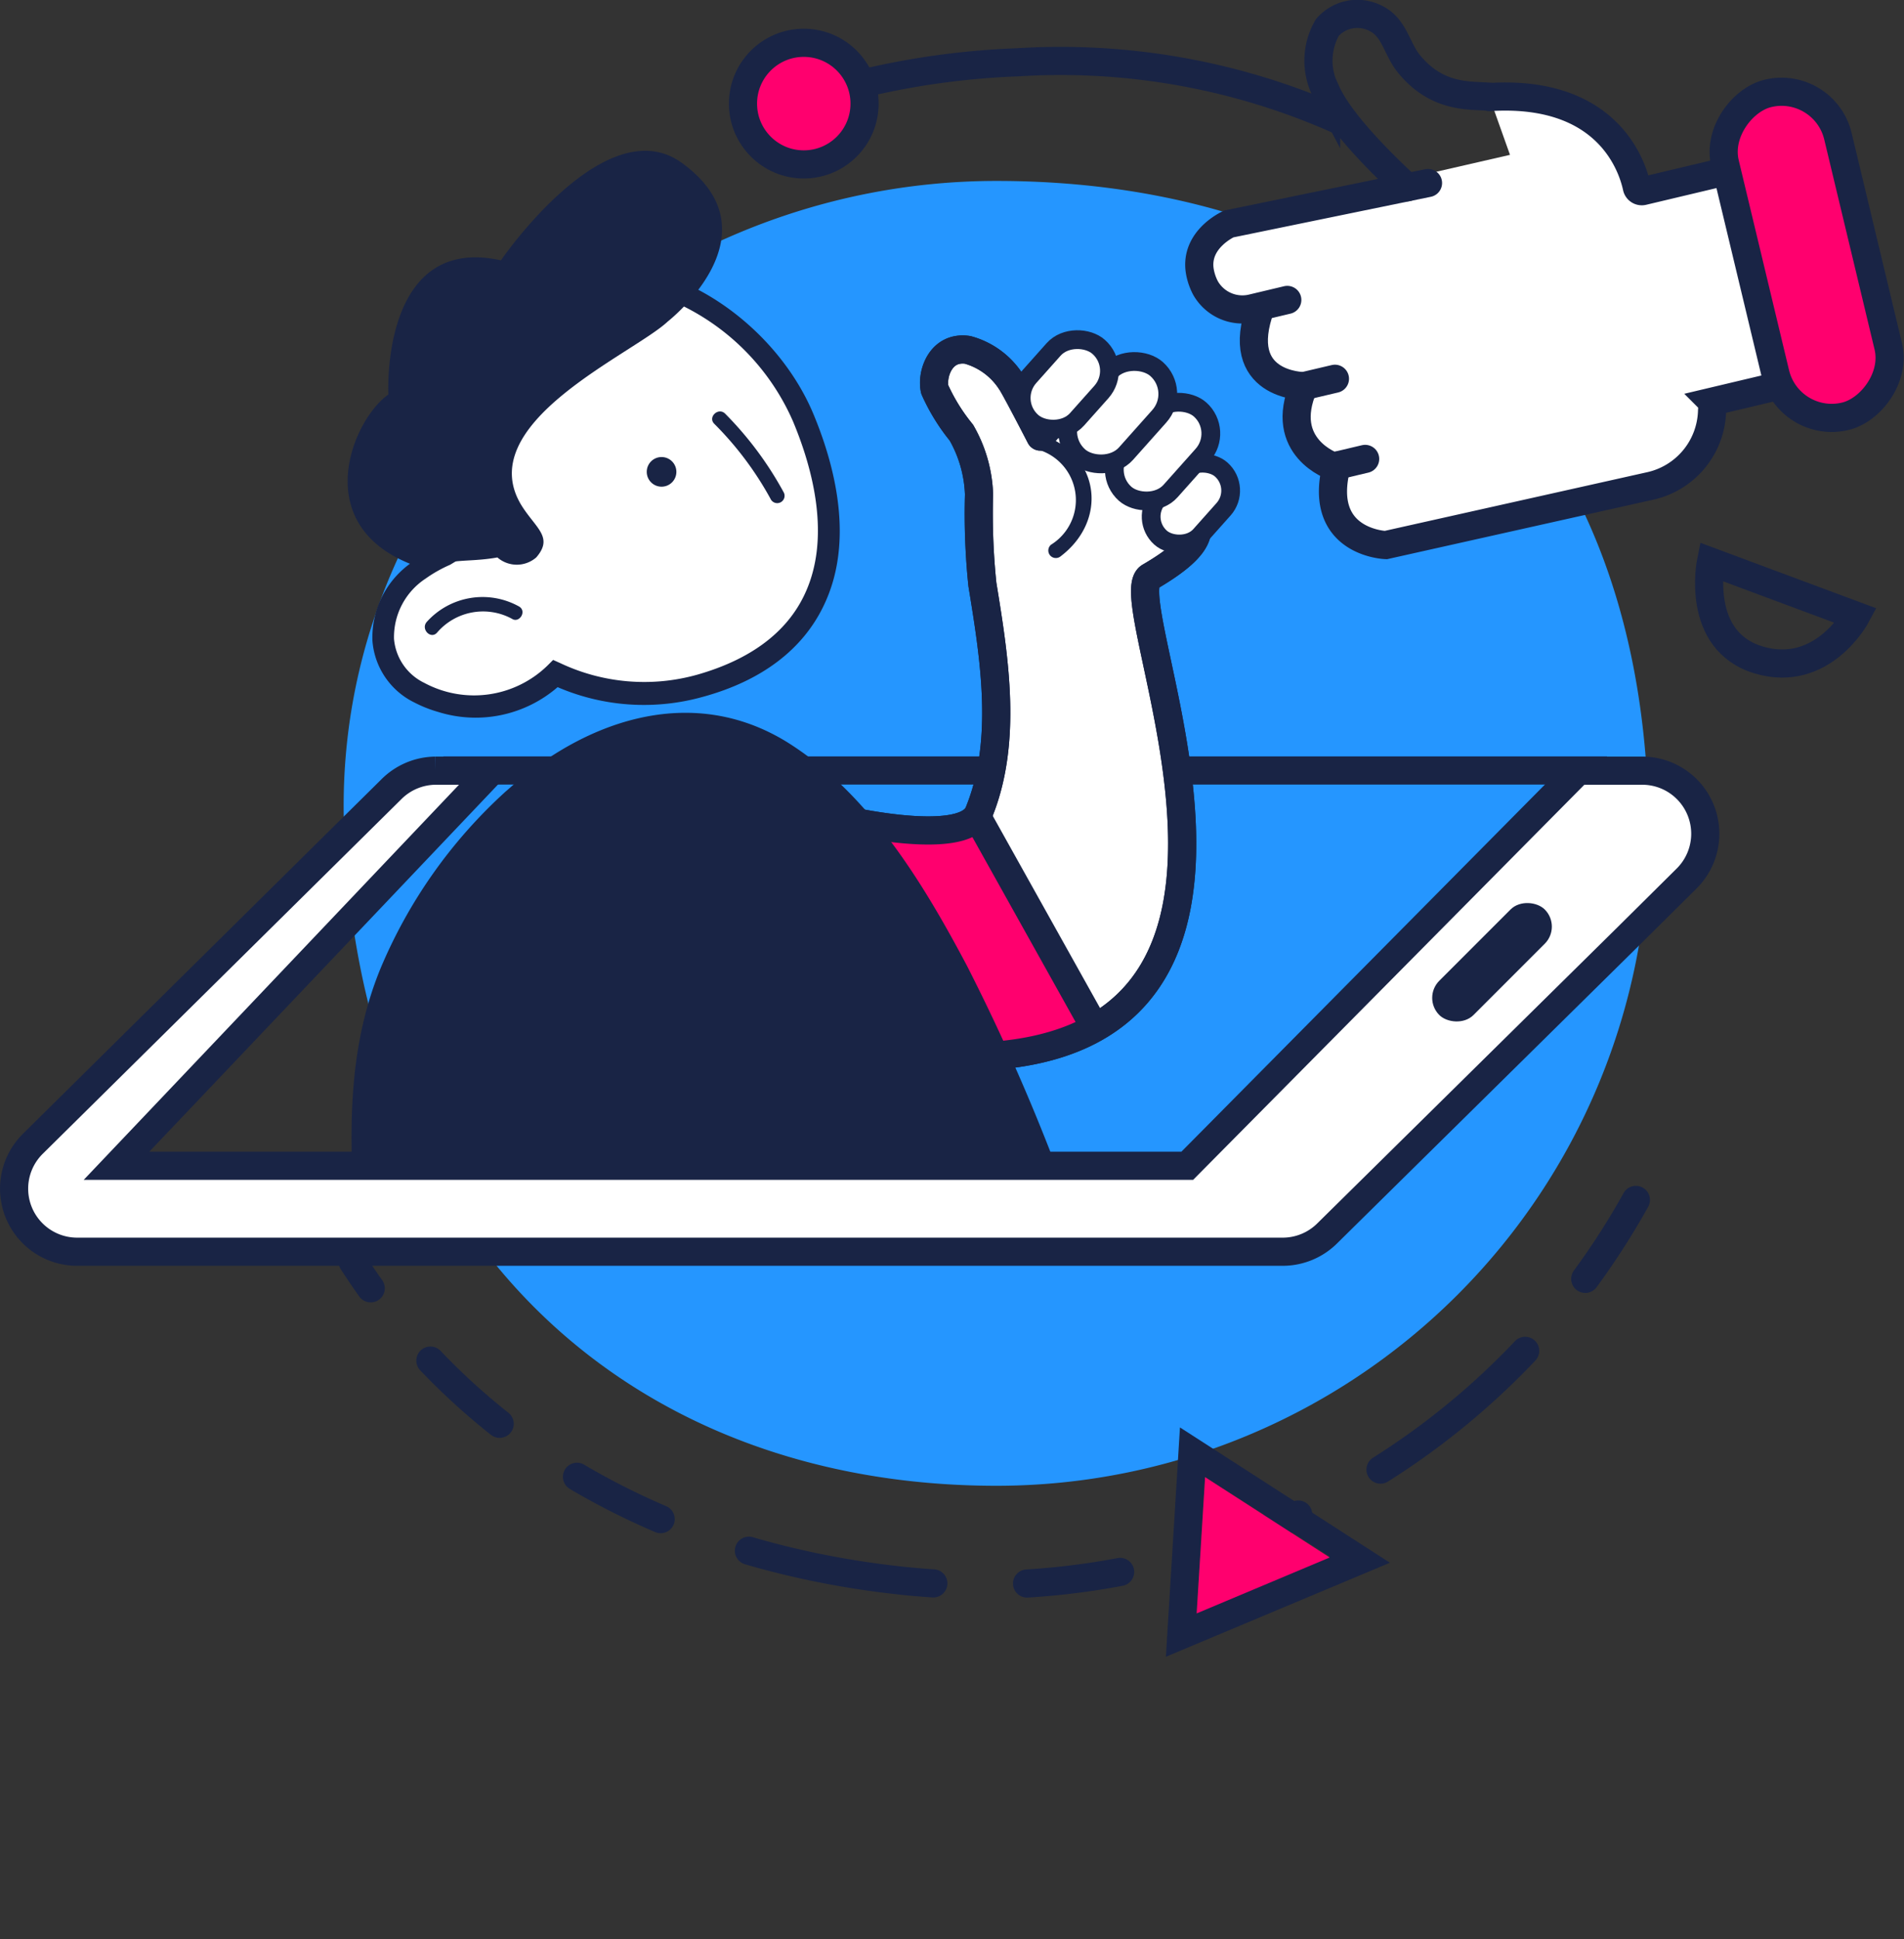 <svg xmlns="http://www.w3.org/2000/svg" xmlns:xlink="http://www.w3.org/1999/xlink" viewBox="0 0 101.48 103.32"><rect x="0" y="0" width="101.48" height="103.32" fill="#333333" stroke="none"/><defs><style>.cls-1,.cls-10,.cls-14,.cls-15,.cls-3,.cls-6{fill:none;}.cls-2{fill:#2596ff;}.cls-10,.cls-12,.cls-13,.cls-14,.cls-15,.cls-3,.cls-4,.cls-6,.cls-8{stroke:#192445;}.cls-13,.cls-14,.cls-15,.cls-3,.cls-4,.cls-6{stroke-miterlimit:10;}.cls-10,.cls-13,.cls-14,.cls-15,.cls-3,.cls-4,.cls-6,.cls-8{stroke-width:1.5px;}.cls-12,.cls-4,.cls-5,.cls-8{fill:#fff;}.cls-10,.cls-12,.cls-14,.cls-15,.cls-6,.cls-8{stroke-linecap:round;}.cls-7{clip-path:url(#clip-path);}.cls-10,.cls-12,.cls-8{stroke-linejoin:round;}.cls-13,.cls-9{fill:#ff006e;}.cls-11{fill:#192445;}.cls-14{stroke-dasharray:40 20 40 5;}.cls-15{stroke-dasharray:5 5 10 5 5 5;}</style><clipPath id="clip-path" transform="translate(0 -7.07)"><polygon class="cls-1" points="10.15 54.06 17.81 68.8 69.47 68.8 87.19 51.05 78.02 6.97 57.49 0 13.05 12.63 10.15 54.06"></polygon></clipPath></defs><g id="Capa_2" data-name="Capa 2"><g id="Capa_1-2" data-name="Capa 1"><path class="cls-2" d="M87.87,51.47A34.76,34.76,0,0,1,53.11,86.23c-19.2,0-33.74-12.63-34.76-34.76C17.47,32.3,33.91,16.71,53.11,16.71S87.87,27.74,87.87,51.47Z" transform="translate(0 -7.07)"></path><line class="cls-3" x1="85.65" y1="41.05" x2="23.63" y2="41.05"></line><path class="cls-4" d="M87.53,48.13h-3.4L63.28,69.18H6.21l20-21.05h-3a3.37,3.37,0,0,0-2.36,1L1.76,68a3.36,3.36,0,0,0,2.36,5.76H68.4a3.37,3.37,0,0,0,2.36-1L86.6,57.14l3.29-3.26A3.36,3.36,0,0,0,87.53,48.13Z" transform="translate(0 -7.07)"></path><polygon class="cls-5" points="92.61 10.04 94.8 20.31 91.33 21.14 90.7 23.42 88.83 25.37 74.4 28.71 72.6 28.52 71.51 27.46 71.1 25.48 71.3 25.03 69.75 23.75 69.27 22.19 69.37 20.86 67.46 20.13 66.68 18.53 66.94 16.54 64.92 16.4 64.05 14.08 64.67 12.15 66.87 11.37 80.48 8.25 79.44 5.33 80.87 4.99 84.23 5.66 86.28 8.12 87.46 9.87 92.43 9.28 92.61 10.04"></polygon><path class="cls-6" d="M79.4,12.24c6.3-.39,7.6,3.69,7.84,4.8a.27.27,0,0,0,.33.21l4.8-1.14" transform="translate(0 -7.07)"></path><path class="cls-6" d="M76.11,16.82,65.5,19s-1.84.81-1.55,2.53a3,3,0,0,0,.3.88,2.26,2.26,0,0,0,2.51,1.08l1.85-.44" transform="translate(0 -7.07)"></path><path class="cls-6" d="M71.15,27.25l-1.66.39s-3.85,0-2.29-4.23" transform="translate(0 -7.07)"></path><path class="cls-6" d="M72.76,31.52l-1.69.4s-3-1-1.58-4.28" transform="translate(0 -7.07)"></path><path class="cls-6" d="M95.09,27.56l-3.84.91a3.54,3.54,0,0,1,0,.5,4.21,4.21,0,0,1-3.34,4L73.86,36.11s-3.69-.12-2.62-4.23" transform="translate(0 -7.07)"></path><path class="cls-6" d="M75,17.05c-1.32-1.22-3.58-3.44-4.32-5.1a3.52,3.52,0,0,1,.07-3.42A2.12,2.12,0,0,1,73.22,8c1.11.47,1.19,1.64,1.88,2.48,1.56,1.9,3.35,1.64,4.3,1.75" transform="translate(0 -7.07)"></path><g class="cls-7"><path class="cls-8" d="M52,63.37C70.93,62.78,59.25,39,61.28,37.8c4.84-2.82,1.58-3.64-.38-5.39,0,0,.44-1.2-1.73-1.77,0,0,.34-4.7-1.72-4.11-1,.28-.29,2.17-2,3.8,0,0-1.38-2.68-1.57-2.93a4,4,0,0,0-2.31-1.69c-1.46-.21-1.93,1.33-1.75,2.11a10.2,10.2,0,0,0,1.42,2.3,7.07,7.07,0,0,1,.94,3.29,36.62,36.62,0,0,0,.18,4.8c.64,3.91,1.36,8.36-.19,12.15-.8,2-7.85.24-7.85.24" transform="translate(0 -7.07)"></path><polygon class="cls-9" points="51.95 43.91 58.22 54.62 52.07 56.29 46.43 43.91 51.95 43.91"></polygon><path class="cls-10" d="M52,63.37C70.93,62.78,59.25,39,61.28,37.8c4.84-2.82,1.58-3.64-.38-5.39,0,0,.44-1.2-1.73-1.77,0,0,.34-4.7-1.72-4.11-1,.28-.29,2.17-2,3.8,0,0-1.38-2.68-1.57-2.93a4,4,0,0,0-2.31-1.69c-1.46-.21-1.93,1.33-1.75,2.11a10.2,10.2,0,0,0,1.42,2.3,7.07,7.07,0,0,1,.94,3.29,36.62,36.62,0,0,0,.18,4.8c.64,3.91,1.36,8.36-.19,12.15-.8,2-7.85.24-7.85.24" transform="translate(0 -7.07)"></path><path class="cls-11" d="M54.94,30.59a.39.39,0,0,0,.26.4,2.8,2.8,0,0,1,.82,5.1.4.4,0,1,0,.51.62c2.5-1.9,2.07-5.24-.7-6.35" transform="translate(0 -7.07)"></path><path class="cls-5" d="M42.83,29.31c-2.14-5.12-8.32-9-13.6-7s-7.74,8.39-5.51,14.28l0,0a7.66,7.66,0,0,0-1.42.81c-2.68,2-2.38,5.29,0,6.55a6.23,6.23,0,0,0,7.27-1,11.08,11.08,0,0,0,7.7.65C45,41.39,45.25,35.11,42.83,29.31Z" transform="translate(0 -7.07)"></path><path class="cls-11" d="M34.68,22.68a8.19,8.19,0,0,0-5.24.15c-5,1.88-7.28,8-5.17,13.52l.2.52-.48.29a7.19,7.19,0,0,0-1.31.74A3.73,3.73,0,0,0,21,41.11a2.87,2.87,0,0,0,1.61,2.34,5.61,5.61,0,0,0,6.57-.92l.3-.3.38.17a10.47,10.47,0,0,0,7.29.62c2.82-.8,4.75-2.23,5.71-4.23,1.45-3,.48-6.7-.59-9.26A12.37,12.37,0,0,0,34.68,22.68ZM23.35,45a6.75,6.75,0,0,1-1.26-.5,4,4,0,0,1-2.24-3.29A4.87,4.87,0,0,1,22,37a8.45,8.45,0,0,1,1-.65c-2-6.09.59-12.53,6-14.58,5.74-2.18,12.16,2.12,14.35,7.35,1.16,2.78,2.2,6.81.55,10.22-1.11,2.32-3.29,4-6.45,4.86a11.64,11.64,0,0,1-7.73-.52A6.68,6.68,0,0,1,23.35,45Z" transform="translate(0 -7.07)"></path><circle class="cls-11" cx="35.26" cy="25.14" r="0.79"></circle><path class="cls-11" d="M41.78,33.32a18.44,18.44,0,0,0-3.13-4.21c-.36-.36-.94.18-.58.54a17.54,17.54,0,0,1,3,4A.39.39,0,0,0,41.78,33.32Z" transform="translate(0 -7.07)"></path><path class="cls-11" d="M27.66,39.38a4,4,0,0,0-4.91.82c-.34.38.2.95.54.58a3.23,3.23,0,0,1,4-.74C27.68,40.29,28.1,39.63,27.66,39.38Z" transform="translate(0 -7.07)"></path><path class="cls-11" d="M35.59,24.2c-1.85,1.74-10.66,5.49-7.71,9.93.75,1.13,1.6,1.6.7,2.64a1.58,1.58,0,0,1-2.07,0c-1.62.29-2.69,0-3.6.69-6.75-1.85-4.19-8-2.21-9.37,0,0-.44-8.57,6-7.15,0,0,5.53-8.09,9.6-5.22C41.6,19.51,35.59,24.2,35.59,24.2Z" transform="translate(0 -7.07)"></path><rect class="cls-12" x="61.04" y="32.42" width="4.86" height="3" rx="1.5" transform="translate(131.03 2.03) rotate(131.72)"></rect><rect class="cls-12" x="58.96" y="29.42" width="6.01" height="3.43" rx="1.72" transform="translate(126.44 -1.47) rotate(131.72)"></rect><rect class="cls-12" x="56.46" y="27.28" width="6.23" height="3.56" rx="1.78" transform="translate(120.91 -3.14) rotate(131.72)"></rect><rect class="cls-12" x="54.1" y="25.85" width="5.35" height="3.41" rx="1.7" transform="translate(115.13 -3.56) rotate(131.72)"></rect><path class="cls-11" d="M27.41,48.84l-.47.41a26.62,26.62,0,0,0-6.66,9.42c-1.64,4-1.68,8.13-1.43,12.39.65,10.75,3.16,22,6,32.38.26,1,1.36,7,1.36,7L62,88.63c-.44-.44-.54-2.31-.68-2.9q-.93-3.69-2-7.33a108.67,108.67,0,0,0-7.78-19.87c-2.35-4.44-5.26-9.23-9.62-11.94C37,43.58,31.53,45.32,27.41,48.84Z" transform="translate(0 -7.07)"></path><line class="cls-10" x1="52.25" y1="43.82" x2="58.13" y2="54.35"></line></g><circle class="cls-13" cx="42.84" cy="5.52" r="3.24"></circle><path class="cls-14" d="M71.38,13.48a36.47,36.47,0,0,0-17.16-3.09,42.22,42.22,0,0,0-7.69,1" transform="translate(0 -7.07)"></path><path class="cls-15" d="M87.19,71A39.93,39.93,0,0,1,48,91.28c-12.65-1.37-23-7.35-29.21-17" transform="translate(0 -7.07)"></path><path class="cls-11" d="M64.23,85.77,63.78,93l7.09-3Zm-2.09,9.57.75-12.22,11.19,7.21Z" transform="translate(0 -7.07)"></path><polygon class="cls-9" points="64.23 78.7 63.78 85.96 70.87 82.98 64.23 78.7"></polygon><rect class="cls-13" x="87.45" y="17.56" width="17.69" height="6.19" rx="3.09" transform="translate(93.93 -84.88) rotate(76.52)"></rect><rect class="cls-11" x="75.55" y="57.06" width="7.95" height="2.58" rx="1.29" transform="translate(-17.97 66.24) rotate(-45)"></rect><path class="cls-3" d="M98.93,39.88,91.19,37s-.86,4.21,2.54,5.23S98.93,39.88,98.93,39.88Z" transform="translate(0 -7.07)"></path></g></g></svg>